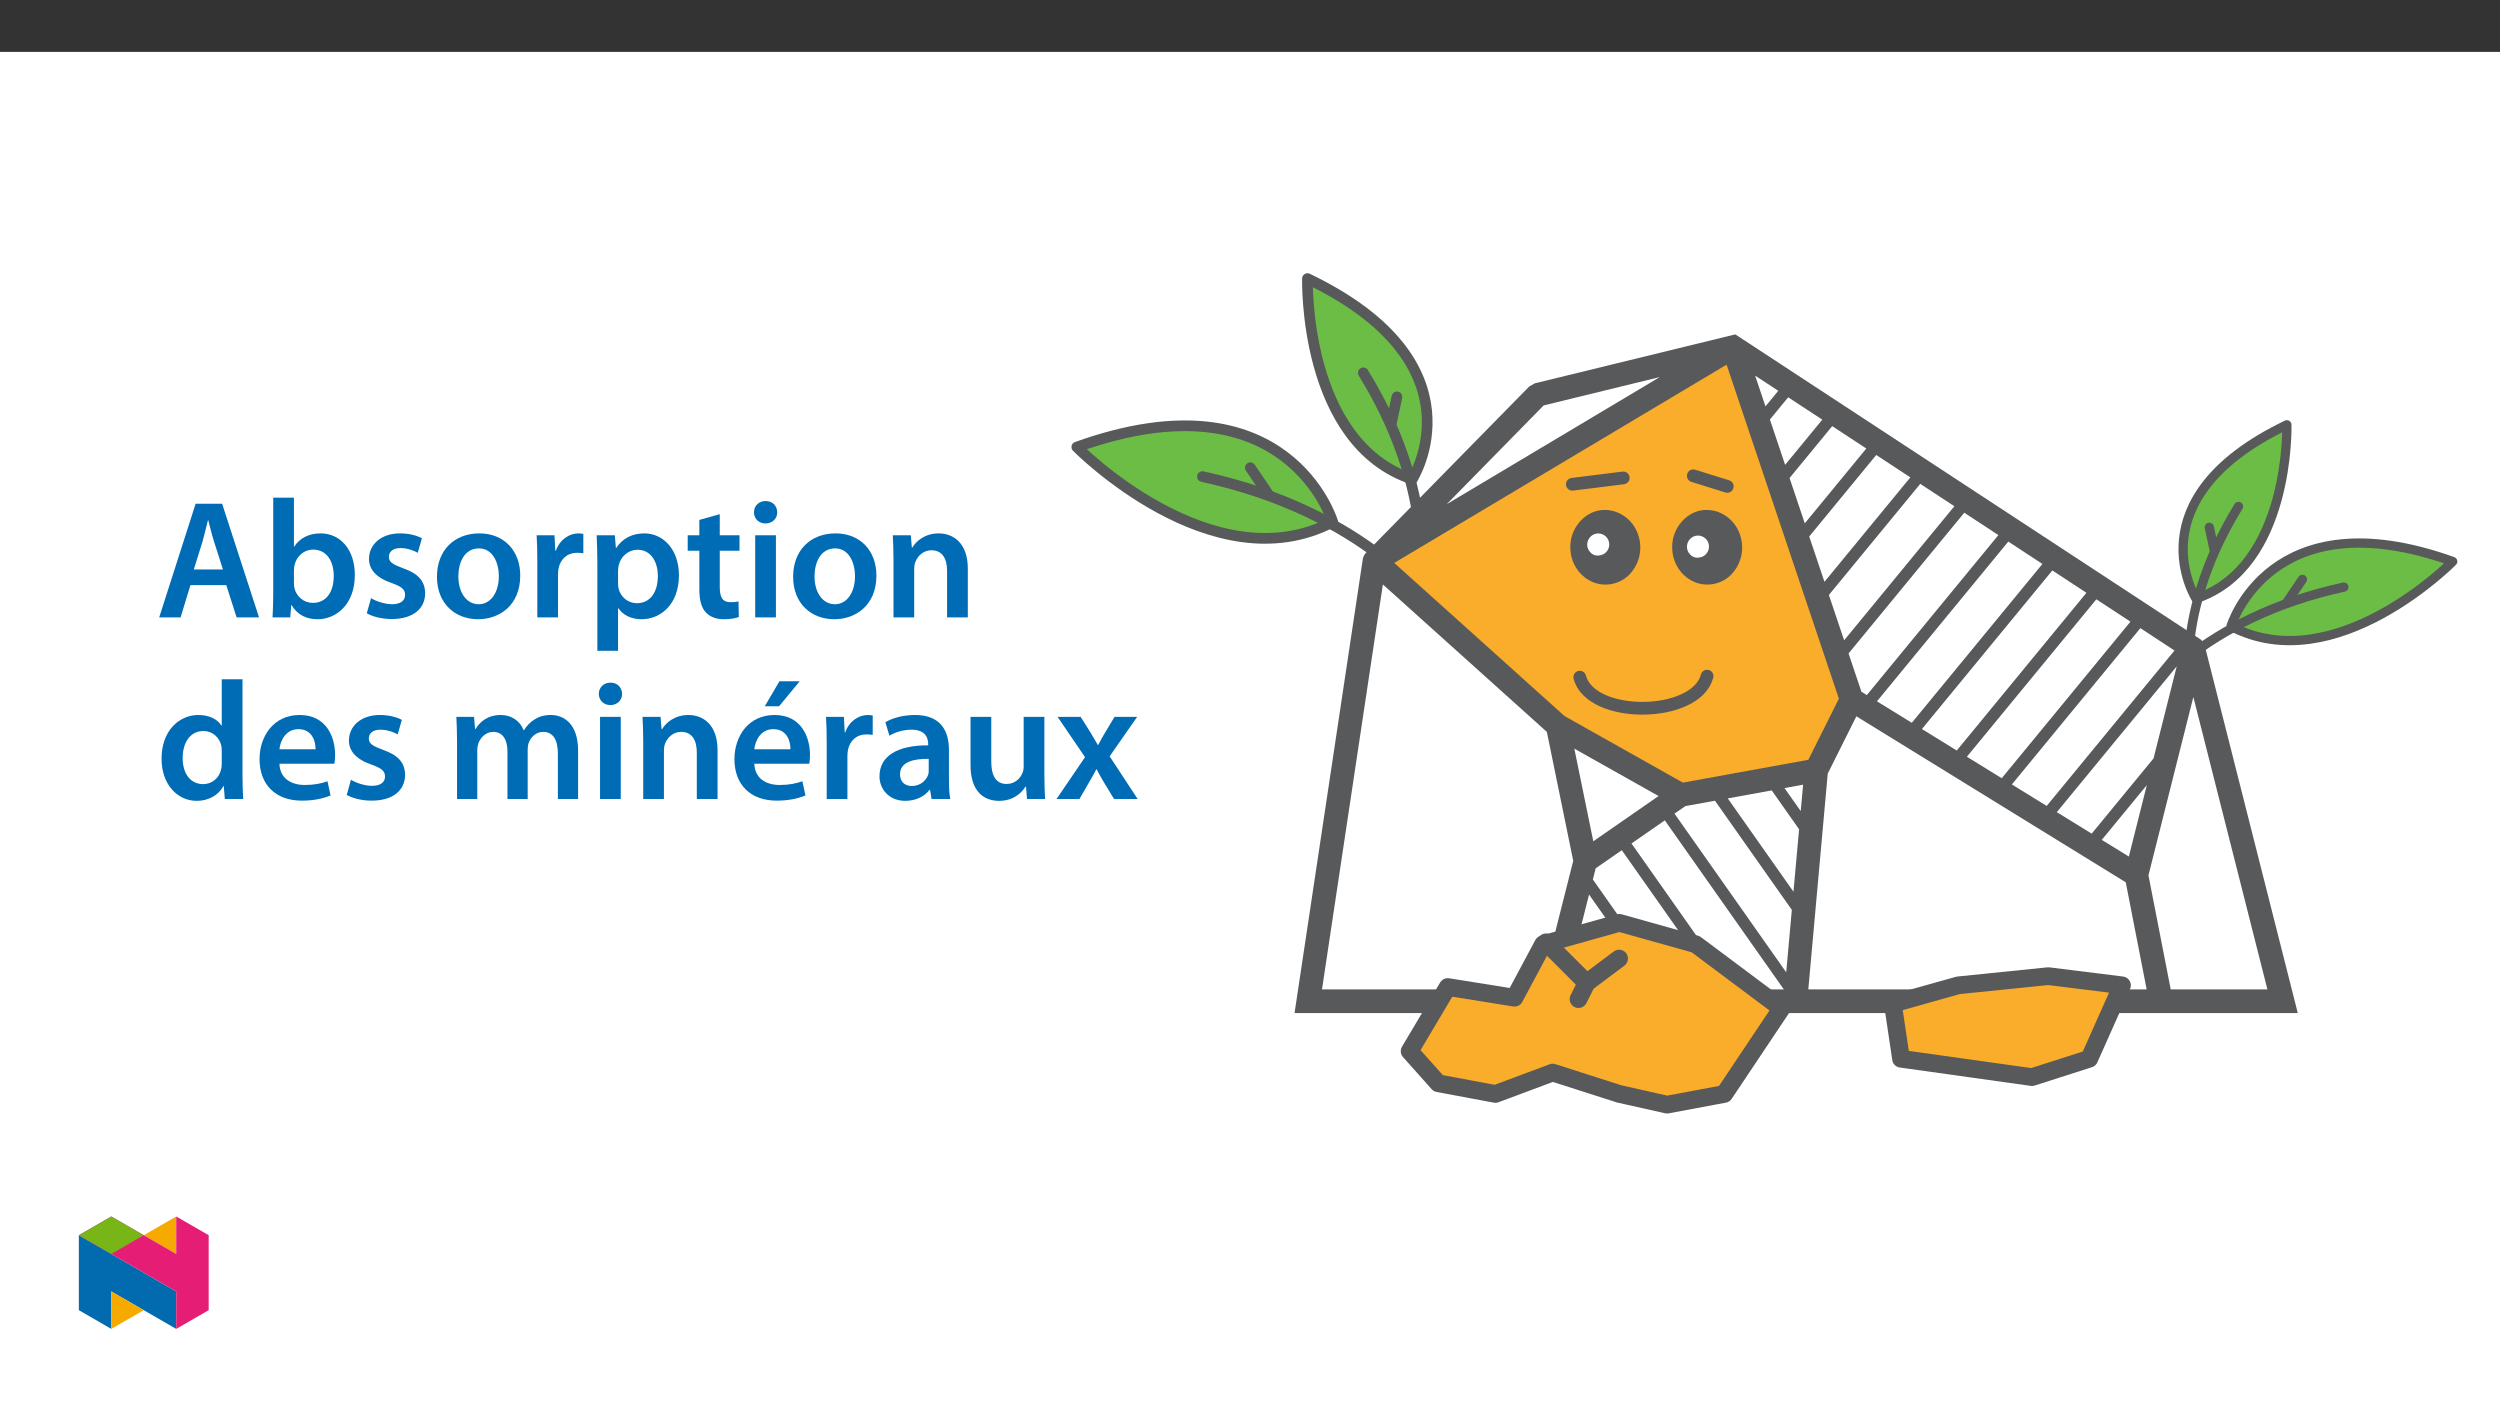 ﻿<?xml version="1.0" encoding="utf-8"?>
<svg xmlns="http://www.w3.org/2000/svg" xmlns:xlink="http://www.w3.org/1999/xlink" viewBox="0 0 960 540" version="1.1">
  <rect x="0" y="0" width="960" height="540" fill="#333333" stroke="none"/>
  <defs>
    <g>
      <symbol overflow="visible" id="glyph0-0">
        <path style="stroke:none;" d="M 0 0 L 32.375 0 L 32.375 -45.328 L 0 -45.328 Z M 16.188 -25.578 L 5.188 -42.094 L 27.188 -42.094 Z M 18.125 -22.656 L 29.141 -39.172 L 29.141 -6.156 Z M 5.188 -3.234 L 16.188 -19.75 L 27.188 -3.234 Z M 3.234 -39.172 L 14.25 -22.656 L 3.234 -6.156 Z M 3.234 -39.172 " />
      </symbol>
      <symbol overflow="visible" id="glyph0-1">
        <path style="stroke:none;" d="M 27.125 -12.375 L 31.078 0 L 39.688 0 L 25.516 -43.641 L 15.344 -43.641 L 1.359 0 L 9.578 0 L 13.344 -12.375 Z M 14.641 -18.391 L 18 -29.141 C 18.719 -31.734 19.422 -34.766 20.078 -37.297 L 20.203 -37.297 C 20.844 -34.766 21.562 -31.797 22.406 -29.141 L 25.828 -18.391 Z M 14.641 -18.391 " />
      </symbol>
      <symbol overflow="visible" id="glyph0-2">
        <path style="stroke:none;" d="M 4.281 -8.875 C 4.281 -5.641 4.141 -2.141 4.016 0 L 10.812 0 L 11.203 -4.734 L 11.328 -4.734 C 13.594 -0.844 17.219 0.719 21.297 0.719 C 28.422 0.719 35.609 -4.922 35.609 -16.25 C 35.672 -25.828 30.172 -32.25 22.469 -32.25 C 17.734 -32.25 14.312 -30.234 12.375 -27.188 L 12.234 -27.188 L 12.234 -45.969 L 4.281 -45.969 Z M 12.234 -18.125 C 12.234 -18.906 12.375 -19.625 12.5 -20.203 C 13.344 -23.703 16.312 -26.031 19.547 -26.031 C 24.859 -26.031 27.516 -21.5 27.516 -15.922 C 27.516 -9.516 24.469 -5.562 19.484 -5.562 C 16.062 -5.562 13.281 -7.906 12.438 -11.141 C 12.297 -11.719 12.234 -12.375 12.234 -13.016 Z M 12.234 -18.125 " />
      </symbol>
      <symbol overflow="visible" id="glyph0-3">
        <path style="stroke:none;" d="M 2.328 -1.547 C 4.656 -0.266 8.094 0.641 11.906 0.641 C 20.266 0.641 24.734 -3.5 24.734 -9.266 C 24.672 -13.922 22.078 -16.828 16.312 -18.844 C 12.297 -20.328 10.812 -21.234 10.812 -23.25 C 10.812 -25.188 12.375 -26.609 15.219 -26.609 C 18 -26.609 20.594 -25.578 21.891 -24.797 L 23.5 -30.375 C 21.625 -31.406 18.578 -32.25 15.094 -32.25 C 7.766 -32.25 3.172 -27.969 3.172 -22.406 C 3.172 -18.641 5.703 -15.281 11.844 -13.203 C 15.734 -11.781 17.031 -10.75 17.031 -8.609 C 17.031 -6.547 15.469 -5.047 11.984 -5.047 C 9.125 -5.047 5.703 -6.281 3.953 -7.375 Z M 2.328 -1.547 " />
      </symbol>
      <symbol overflow="visible" id="glyph0-4">
        <path style="stroke:none;" d="M 18.578 -32.25 C 9.062 -32.25 2.266 -25.906 2.266 -15.547 C 2.266 -5.375 9.188 0.719 18.062 0.719 C 26.094 0.719 34.25 -4.469 34.25 -16.062 C 34.25 -25.641 27.969 -32.25 18.578 -32.25 Z M 18.391 -26.484 C 23.828 -26.484 26.031 -20.781 26.031 -15.859 C 26.031 -9.453 22.859 -5.047 18.328 -5.047 C 13.531 -5.047 10.484 -9.641 10.484 -15.734 C 10.484 -20.984 12.75 -26.484 18.391 -26.484 Z M 18.391 -26.484 " />
      </symbol>
      <symbol overflow="visible" id="glyph0-5">
        <path style="stroke:none;" d="M 4.281 0 L 12.234 0 L 12.234 -16.375 C 12.234 -17.219 12.297 -18.062 12.438 -18.781 C 13.141 -22.406 15.797 -24.797 19.547 -24.797 C 20.531 -24.797 21.234 -24.734 21.953 -24.609 L 21.953 -32.047 C 21.297 -32.188 20.844 -32.25 20.078 -32.25 C 16.641 -32.25 12.953 -29.984 11.391 -25.578 L 11.203 -25.578 L 10.875 -31.531 L 4.016 -31.531 C 4.203 -28.75 4.281 -25.641 4.281 -21.375 Z M 4.281 0 " />
      </symbol>
      <symbol overflow="visible" id="glyph0-6">
        <path style="stroke:none;" d="M 4.281 12.828 L 12.234 12.828 L 12.234 -3.5 L 12.375 -3.5 C 13.984 -0.969 17.281 0.719 21.234 0.719 C 28.422 0.719 35.609 -4.797 35.609 -16.188 C 35.609 -26.031 29.594 -32.25 22.344 -32.25 C 17.547 -32.25 13.859 -30.234 11.531 -26.672 L 11.391 -26.672 L 11 -31.531 L 4.016 -31.531 C 4.141 -28.562 4.281 -25.188 4.281 -21.047 Z M 12.234 -18.062 C 12.234 -18.719 12.375 -19.422 12.5 -20.078 C 13.344 -23.562 16.375 -25.969 19.688 -25.969 C 24.797 -25.969 27.516 -21.438 27.516 -15.859 C 27.516 -9.641 24.547 -5.438 19.484 -5.438 C 16.062 -5.438 13.281 -7.766 12.438 -11 C 12.297 -11.719 12.234 -12.438 12.234 -13.203 Z M 12.234 -18.062 " />
      </symbol>
      <symbol overflow="visible" id="glyph0-7">
        <path style="stroke:none;" d="M 5.562 -37.422 L 5.562 -31.531 L 1.094 -31.531 L 1.094 -25.578 L 5.562 -25.578 L 5.562 -10.75 C 5.562 -6.609 6.344 -3.688 8.094 -1.875 C 9.578 -0.266 11.984 0.719 14.953 0.719 C 17.422 0.719 19.547 0.328 20.719 -0.125 L 20.594 -6.156 C 19.688 -5.891 18.906 -5.828 17.484 -5.828 C 14.438 -5.828 13.406 -7.766 13.406 -11.656 L 13.406 -25.578 L 20.984 -25.578 L 20.984 -31.531 L 13.406 -31.531 L 13.406 -39.625 Z M 5.562 -37.422 " />
      </symbol>
      <symbol overflow="visible" id="glyph0-8">
        <path style="stroke:none;" d="M 12.234 0 L 12.234 -31.531 L 4.281 -31.531 L 4.281 0 Z M 8.281 -44.672 C 5.641 -44.672 3.812 -42.797 3.812 -40.344 C 3.812 -38.016 5.562 -36.062 8.219 -36.062 C 11 -36.062 12.75 -38.016 12.75 -40.344 C 12.688 -42.797 11 -44.672 8.281 -44.672 Z M 8.281 -44.672 " />
      </symbol>
      <symbol overflow="visible" id="glyph0-9">
        <path style="stroke:none;" d="M 4.281 0 L 12.234 0 L 12.234 -18.578 C 12.234 -19.484 12.375 -20.469 12.625 -21.109 C 13.469 -23.5 15.672 -25.766 18.844 -25.766 C 23.188 -25.766 24.859 -22.344 24.859 -17.812 L 24.859 0 L 32.828 0 L 32.828 -18.719 C 32.828 -28.688 27.125 -32.25 21.625 -32.25 C 16.375 -32.25 12.953 -29.266 11.531 -26.812 L 11.328 -26.812 L 10.938 -31.531 L 4.016 -31.531 C 4.141 -28.812 4.281 -25.766 4.281 -22.141 Z M 4.281 0 " />
      </symbol>
      <symbol overflow="visible" id="glyph0-10">
        <path style="stroke:none;" d="M 25.375 -45.969 L 25.375 -28.172 L 25.25 -28.172 C 23.828 -30.5 20.719 -32.25 16.375 -32.25 C 8.812 -32.25 2.203 -25.969 2.266 -15.406 C 2.266 -5.703 8.219 0.719 15.797 0.719 C 20.328 0.719 24.156 -1.484 26.031 -4.984 L 26.156 -4.984 L 26.547 0 L 33.609 0 C 33.469 -2.141 33.344 -5.641 33.344 -8.875 L 33.344 -45.969 Z M 25.375 -13.656 C 25.375 -12.828 25.312 -12.047 25.125 -11.328 C 24.344 -7.906 21.5 -5.703 18.266 -5.703 C 13.203 -5.703 10.359 -9.906 10.359 -15.734 C 10.359 -21.562 13.203 -26.094 18.328 -26.094 C 21.953 -26.094 24.469 -23.562 25.188 -20.531 C 25.312 -19.875 25.375 -19.031 25.375 -18.391 Z M 25.375 -13.656 " />
      </symbol>
      <symbol overflow="visible" id="glyph0-11">
        <path style="stroke:none;" d="M 31.016 -13.531 C 31.141 -14.25 31.281 -15.406 31.281 -16.906 C 31.281 -23.828 27.906 -32.25 17.672 -32.25 C 7.578 -32.25 2.266 -24.016 2.266 -15.281 C 2.266 -5.641 8.281 0.641 18.516 0.641 C 23.047 0.641 26.812 -0.188 29.531 -1.359 L 28.359 -6.797 C 25.906 -5.953 23.312 -5.375 19.625 -5.375 C 14.5 -5.375 10.094 -7.828 9.906 -13.531 Z M 9.906 -19.094 C 10.234 -22.344 12.297 -26.812 17.219 -26.812 C 22.531 -26.812 23.828 -22.016 23.766 -19.094 Z M 9.906 -19.094 " />
      </symbol>
      <symbol overflow="visible" id="glyph0-12">
        <path style="stroke:none;" d="M 4.281 0 L 12.047 0 L 12.047 -18.641 C 12.047 -19.547 12.172 -20.469 12.438 -21.297 C 13.203 -23.438 15.219 -25.766 18.188 -25.766 C 21.891 -25.766 23.641 -22.656 23.641 -18.266 L 23.641 0 L 31.406 0 L 31.406 -18.906 C 31.406 -19.812 31.531 -20.844 31.797 -21.562 C 32.641 -23.828 34.641 -25.766 37.359 -25.766 C 41.188 -25.766 43 -22.656 43 -17.422 L 43 0 L 50.766 0 L 50.766 -18.578 C 50.766 -28.688 45.453 -32.25 40.281 -32.25 C 37.625 -32.25 35.609 -31.594 33.797 -30.375 C 32.375 -29.469 31.078 -28.172 29.984 -26.422 L 29.844 -26.422 C 28.484 -29.922 25.25 -32.25 21.109 -32.25 C 15.734 -32.25 12.891 -29.328 11.391 -26.875 L 11.203 -26.875 L 10.812 -31.531 L 4.016 -31.531 C 4.141 -28.812 4.281 -25.766 4.281 -22.141 Z M 4.281 0 " />
      </symbol>
      <symbol overflow="visible" id="glyph0-13">
        <path style="stroke:none;" d="M 31.016 -13.531 C 31.141 -14.25 31.281 -15.406 31.281 -16.906 C 31.281 -23.828 27.906 -32.25 17.672 -32.25 C 7.578 -32.25 2.266 -24.016 2.266 -15.281 C 2.266 -5.641 8.281 0.641 18.516 0.641 C 23.047 0.641 26.812 -0.188 29.531 -1.359 L 28.359 -6.797 C 25.906 -5.953 23.312 -5.375 19.625 -5.375 C 14.5 -5.375 10.094 -7.828 9.906 -13.531 Z M 9.906 -19.094 C 10.234 -22.344 12.297 -26.812 17.219 -26.812 C 22.531 -26.812 23.828 -22.016 23.766 -19.094 Z M 19.547 -45.203 L 13.922 -35.609 L 19.422 -35.609 L 27.328 -45.203 Z M 19.547 -45.203 " />
      </symbol>
      <symbol overflow="visible" id="glyph0-14">
        <path style="stroke:none;" d="M 28.75 -18.906 C 28.75 -25.828 25.828 -32.25 15.734 -32.25 C 10.75 -32.25 6.672 -30.891 4.344 -29.469 L 5.891 -24.281 C 8.031 -25.641 11.266 -26.609 14.375 -26.609 C 19.938 -26.609 20.781 -23.188 20.781 -21.109 L 20.781 -20.594 C 9.125 -20.656 2.078 -16.578 2.078 -8.672 C 2.078 -3.891 5.641 0.719 11.984 0.719 C 16.125 0.719 19.422 -1.031 21.297 -3.5 L 21.5 -3.5 L 22.078 0 L 29.266 0 C 28.875 -1.938 28.75 -4.734 28.75 -7.578 Z M 20.984 -11.078 C 20.984 -10.484 20.984 -9.906 20.781 -9.328 C 20 -7.062 17.734 -4.984 14.5 -4.984 C 11.984 -4.984 9.969 -6.406 9.969 -9.516 C 9.969 -14.312 15.344 -15.469 20.984 -15.406 Z M 20.984 -11.078 " />
      </symbol>
      <symbol overflow="visible" id="glyph0-15">
        <path style="stroke:none;" d="M 32.5 -31.531 L 24.547 -31.531 L 24.547 -12.5 C 24.547 -11.594 24.406 -10.688 24.094 -10.031 C 23.312 -7.969 21.234 -5.766 18 -5.766 C 13.797 -5.766 12.109 -9.125 12.109 -14.375 L 12.109 -31.531 L 4.141 -31.531 L 4.141 -13.016 C 4.141 -2.719 9.391 0.719 15.094 0.719 C 20.781 0.719 23.891 -2.531 25.25 -4.734 L 25.453 -4.734 L 25.828 0 L 32.766 0 C 32.641 -2.594 32.5 -5.703 32.5 -9.453 Z M 32.5 -31.531 " />
      </symbol>
      <symbol overflow="visible" id="glyph0-16">
        <path style="stroke:none;" d="M 0.719 -31.531 L 11.266 -16.062 L 0.328 0 L 9.125 0 L 12.75 -6.281 C 13.734 -8.031 14.703 -9.578 15.609 -11.391 L 15.734 -11.391 C 16.641 -9.641 17.547 -7.969 18.578 -6.281 L 22.406 0 L 31.469 0 L 20.719 -16.375 L 31.281 -31.531 L 22.594 -31.531 L 19.094 -25.703 C 18.125 -24.094 17.219 -22.469 16.312 -20.719 L 16.188 -20.719 C 15.281 -22.344 14.375 -23.891 13.344 -25.578 L 9.578 -31.531 Z M 0.719 -31.531 " />
      </symbol>
    </g>
    <clipPath id="clip1">
      <path d="M 854 206 L 943.621 206 L 943.621 248 L 854 248 Z M 854 206 " />
    </clipPath>
    <clipPath id="clip2">
      <path d="M 499 104.926 L 551 104.926 L 551 187 L 499 187 Z M 499 104.926 " />
    </clipPath>
    <clipPath id="clip3">
      <path d="M 411.445 161 L 514 161 L 514 209 L 411.445 209 Z M 411.445 161 " />
    </clipPath>
    <clipPath id="clip4">
      <path d="M 537 350 L 688 350 L 688 427.586 L 537 427.586 Z M 537 350 " />
    </clipPath>
    <clipPath id="clip5">
      <path d="M 30.277 474 L 68 474 L 68 510.301 L 30.277 510.301 Z M 30.277 474 " />
    </clipPath>
    <clipPath id="clip6">
      <path d="M 42 495 L 56 495 L 56 510.301 L 42 510.301 Z M 42 495 " />
    </clipPath>
    <clipPath id="clip7">
      <path d="M 55 467.125 L 68 467.125 L 68 482 L 55 482 Z M 55 467.125 " />
    </clipPath>
    <clipPath id="clip8">
      <path d="M 30.277 467.125 L 80.133 467.125 L 80.133 510.301 L 30.277 510.301 Z M 30.277 467.125 " />
    </clipPath>
    <clipPath id="clip9">
      <path d="M 30.277 467.125 L 56 467.125 L 56 482 L 30.277 482 Z M 30.277 467.125 " />
    </clipPath>
  </defs>
  <g id="surface1">
    <path style=" stroke:none;fill-rule:nonzero;fill:rgb(100%,100%,100%);fill-opacity:1;" d="M 0 559.926 L 960 559.926 L 960 19.926 L 0 19.926 Z M 0 559.926 " />
    <path style=" stroke:none;fill-rule:nonzero;fill:rgb(42.4%,74.1%,27.1%);fill-opacity:1;" d="M 843.281 229.859 C 843.281 229.859 818.914 191.566 878.156 163.129 C 878.156 163.129 879.641 217.711 843.281 229.859 " />
    <path style="fill:none;stroke-width:4.186;stroke-linecap:round;stroke-linejoin:round;stroke:rgb(34.499%,34.9%,35.699%);stroke-opacity:1;stroke-miterlimit:4;" d="M 0.001 0.002 C 0.001 0.002 -28.666 45.052 41.031 78.508 C 41.031 78.508 42.777 14.294 0.001 0.002 Z M 0.001 0.002 " transform="matrix(0.85,0,0,-0.85,843.28,229.861)" />
    <path style="fill:none;stroke-width:4.186;stroke-linecap:round;stroke-linejoin:round;stroke:rgb(34.499%,34.9%,35.699%);stroke-opacity:1;stroke-miterlimit:4;" d="M 0.001 -0 C 1.205 16.328 6.361 39.453 22.455 65.574 " transform="matrix(0.85,0,0,-0.85,840.488,250.219)" />
    <path style="fill:none;stroke-width:4.186;stroke-linecap:round;stroke-linejoin:round;stroke:rgb(34.499%,34.9%,35.699%);stroke-opacity:1;stroke-miterlimit:4;" d="M -0.002 0 L 2.287 -10.726 " transform="matrix(0.85,0,0,-0.85,848.384,202.477)" />
    <path style=" stroke:none;fill-rule:nonzero;fill:rgb(42.4%,74.1%,27.1%);fill-opacity:1;" d="M 856.699 240.512 C 856.699 240.512 871.66 190.445 941.844 215.609 C 941.844 215.609 896.715 261.457 856.699 240.512 " />
    <g clip-path="url(#clip1)" clip-rule="nonzero">
      <path style="fill:none;stroke-width:4.186;stroke-linecap:round;stroke-linejoin:round;stroke:rgb(34.499%,34.9%,35.699%);stroke-opacity:1;stroke-miterlimit:4;" d="M -0.002 -0.001 C -0.002 -0.001 17.599 58.901 100.168 29.296 C 100.168 29.296 47.075 -24.642 -0.002 -0.001 Z M -0.002 -0.001 " transform="matrix(0.85,0,0,-0.85,856.701,240.511)" />
    </g>
    <path style="fill:none;stroke-width:4.186;stroke-linecap:round;stroke-linejoin:round;stroke:rgb(34.499%,34.9%,35.699%);stroke-opacity:1;stroke-miterlimit:4;" d="M -0.002 -0.001 C 14.998 11.534 37.687 24.245 69.943 31.253 " transform="matrix(0.85,0,0,-0.85,840.591,252.011)" />
    <path style="fill:none;stroke-width:4.186;stroke-linecap:round;stroke-linejoin:round;stroke:rgb(34.499%,34.9%,35.699%);stroke-opacity:1;stroke-miterlimit:4;" d="M -0 0 L -7.234 -10.703 " transform="matrix(0.85,0,0,-0.85,884.118,222.477)" />
    <path style=" stroke:none;fill-rule:nonzero;fill:rgb(98%,67.499%,16.899%);fill-opacity:1;" d="M 600.133 276.75 L 647.055 303.145 L 696.793 294.102 L 708.918 269.855 L 664.387 137.41 L 532.602 216.027 Z M 600.133 276.75 " />
    <path style=" stroke:none;fill-rule:nonzero;fill:rgb(34.499%,34.9%,35.699%);fill-opacity:1;" d="M 824.379 301.48 L 807.086 322.508 L 817.477 328.914 Z M 637.344 144.801 L 592.77 155.68 L 555.57 193.586 Z M 531.023 224.43 L 507.645 379.934 L 591.641 379.934 L 604.121 330.559 L 593.992 281.051 Z M 600.992 379.934 L 611.258 379.934 L 603.703 369.207 Z M 616.797 379.934 L 635.836 379.934 L 610.195 343.52 L 605.168 363.41 Z M 641.371 379.934 L 660.41 379.934 L 622.773 326.473 L 612.746 333.43 L 611.66 337.723 Z M 665.949 379.934 L 684.988 379.934 L 639.289 315.02 L 626.496 323.895 Z M 694.391 379.934 L 824.316 379.934 L 816.293 338.809 L 712.848 275.066 L 701.852 297.066 Z M 833.559 379.934 L 870.688 379.934 L 842.246 267.637 L 825.008 336.125 Z M 835.004 249.801 L 821.902 241.211 L 772.551 301.23 L 785.934 309.473 Z M 818.094 238.719 L 805 230.133 L 755.281 290.59 L 768.664 298.836 Z M 801.191 227.637 L 788.094 219.051 L 738.016 279.949 L 751.395 288.195 Z M 784.289 216.559 L 771.188 207.965 L 720.75 269.309 L 734.129 277.555 Z M 767.379 205.473 L 754.281 196.883 L 709.844 250.93 L 714.789 265.637 L 716.859 266.914 Z M 750.477 194.391 L 737.375 185.805 L 702.289 228.473 L 708.145 245.875 Z M 733.57 183.312 L 720.469 174.719 L 694.742 206.016 L 700.59 223.418 Z M 716.664 172.227 L 703.566 163.641 L 687.188 183.559 L 693.039 200.961 Z M 699.762 161.148 L 686.66 152.559 L 679.641 161.098 L 685.488 178.504 Z M 682.855 150.066 L 673.969 144.238 L 677.941 156.043 Z M 589.379 147.195 L 664.309 128.902 L 664.328 128.902 L 664.348 128.895 L 664.535 128.848 L 664.555 128.848 L 666.359 128.406 L 667.992 129.473 L 844.688 245.305 L 844.719 245.324 C 845.672 245.949 846.355 246.91 846.633 248.02 L 846.652 248.094 L 880.918 383.375 L 882.34 389.012 L 497.105 389.012 L 497.891 383.797 L 523.305 214.754 L 523.309 214.742 C 523.441 213.867 523.828 213.051 524.422 212.395 C 524.516 212.289 524.617 212.188 524.719 212.094 L 587.215 148.418 Z M 835.859 255.883 L 789.816 311.867 L 803.203 320.117 L 826.965 291.219 Z M 685.906 373.367 L 688.062 349.395 L 658.551 307.477 L 647.191 309.539 L 643.012 312.441 Z M 688.691 342.414 L 690.848 318.441 L 680.34 303.516 L 663.465 306.586 Z M 691.477 311.461 L 692.391 301.324 L 685.25 302.621 Z M 694.391 291.77 L 706.129 268.289 L 663.008 140.031 L 535.387 216.164 L 600.777 274.965 L 646.223 300.527 Z M 604.547 287.484 L 611.824 323.055 L 636.887 305.676 Z M 604.547 287.484 " />
    <path style=" stroke:none;fill-rule:nonzero;fill:rgb(42.4%,74.1%,27.1%);fill-opacity:1;" d="M 542.32 184.008 C 542.32 184.008 570.441 139.805 502.062 106.98 C 502.062 106.98 500.348 169.98 542.32 184.008 " />
    <g clip-path="url(#clip2)" clip-rule="nonzero">
      <path style="fill:none;stroke-width:4.831;stroke-linecap:round;stroke-linejoin:round;stroke:rgb(34.499%,34.9%,35.699%);stroke-opacity:1;stroke-miterlimit:4;" d="M 0.002 -0.002 C 0.002 -0.002 33.086 52.001 -47.36 90.618 C -47.36 90.618 -49.378 16.501 0.002 -0.002 Z M 0.002 -0.002 " transform="matrix(0.85,0,0,-0.85,542.319,184.006)" />
    </g>
    <path style="fill:none;stroke-width:4.831;stroke-linecap:round;stroke-linejoin:round;stroke:rgb(34.499%,34.9%,35.699%);stroke-opacity:1;stroke-miterlimit:4;" d="M 0.001 0 C -1.391 18.847 -7.342 45.538 -25.918 75.685 " transform="matrix(0.85,0,0,-0.85,545.542,207.504)" />
    <path style="fill:none;stroke-width:4.831;stroke-linecap:round;stroke-linejoin:round;stroke:rgb(34.499%,34.9%,35.699%);stroke-opacity:1;stroke-miterlimit:4;" d="M 0.001 0.001 L -2.641 -12.38 " transform="matrix(0.85,0,0,-0.85,536.428,152.399)" />
    <path style=" stroke:none;fill-rule:nonzero;fill:rgb(42.4%,74.1%,27.1%);fill-opacity:1;" d="M 511.77 200.406 C 511.77 200.406 494.504 142.617 413.5 171.668 C 413.5 171.668 465.582 224.582 511.77 200.406 " />
    <g clip-path="url(#clip3)" clip-rule="nonzero">
      <path style="fill:none;stroke-width:4.831;stroke-linecap:round;stroke-linejoin:round;stroke:rgb(34.499%,34.9%,35.699%);stroke-opacity:1;stroke-miterlimit:4;" d="M -0.002 -0.001 C -0.002 -0.001 -20.314 67.987 -115.613 33.809 C -115.613 33.809 -54.34 -28.443 -0.002 -0.001 Z M -0.002 -0.001 " transform="matrix(0.85,0,0,-0.85,511.771,200.406)" />
    </g>
    <path style="fill:none;stroke-width:4.831;stroke-linecap:round;stroke-linejoin:round;stroke:rgb(34.499%,34.9%,35.699%);stroke-opacity:1;stroke-miterlimit:4;" d="M -0.001 -0.001 C -17.312 13.312 -43.498 27.986 -80.731 36.074 " transform="matrix(0.85,0,0,-0.85,530.364,213.679)" />
    <path style="fill:none;stroke-width:4.831;stroke-linecap:round;stroke-linejoin:round;stroke:rgb(34.499%,34.9%,35.699%);stroke-opacity:1;stroke-miterlimit:4;" d="M -0.001 0 L 8.354 -12.353 " transform="matrix(0.85,0,0,-0.85,480.126,179.59)" />
    <path style=" stroke:none;fill-rule:nonzero;fill:rgb(98%,67.499%,16.899%);fill-opacity:1;" d="M 684.098 387.227 L 651.141 362.59 L 621.852 354.375 L 592.559 362.59 L 581.57 383.121 L 555.941 379.016 L 541.293 403.652 L 552.277 415.973 L 574.25 420.078 L 596.219 411.867 L 621.852 420.078 L 640.16 424.184 L 662.129 420.078 Z M 684.098 387.227 " />
    <g clip-path="url(#clip4)" clip-rule="nonzero">
      <path style="fill:none;stroke-width:8;stroke-linecap:round;stroke-linejoin:round;stroke:rgb(34.499%,34.9%,35.699%);stroke-opacity:1;stroke-miterlimit:4;" d="M -0 0.001 L -38.773 28.985 L -73.231 38.65 L -107.693 28.985 L -120.62 4.831 L -150.772 9.661 L -168.006 -19.324 L -155.083 -33.818 L -129.233 -38.648 L -103.387 -28.988 L -73.231 -38.648 L -51.691 -43.478 L -25.846 -38.648 Z M -0 0.001 " transform="matrix(0.85,0,0,-0.85,684.098,387.227)" />
    </g>
    <path style="fill-rule:nonzero;fill:rgb(98%,67.499%,16.899%);fill-opacity:1;stroke-width:8;stroke-linecap:round;stroke-linejoin:round;stroke:rgb(34.499%,34.9%,35.699%);stroke-opacity:1;stroke-miterlimit:4;" d="M 0 0.002 L 25.883 8.293 L 40.671 41.468 L 7.395 45.614 L -33.276 41.468 L -62.858 33.173 L -59.159 8.293 Z M 0 0.002 " transform="matrix(0.85,0,0,-0.85,780.277,413.611)" />
    <path style="fill-rule:nonzero;fill:rgb(98%,67.499%,16.899%);fill-opacity:1;stroke-width:8;stroke-linecap:round;stroke-linejoin:round;stroke:rgb(34.499%,34.9%,35.699%);stroke-opacity:1;stroke-miterlimit:4;" d="M 0 -0.001 L 18.337 -18.333 L 14.669 -25.667 " transform="matrix(0.85,0,0,-0.85,593.676,361.847)" />
    <path style="fill:none;stroke-width:8;stroke-linecap:round;stroke-linejoin:round;stroke:rgb(34.499%,34.9%,35.699%);stroke-opacity:1;stroke-miterlimit:4;" d="M 0.002 -0.002 L -14.667 -10.999 " transform="matrix(0.85,0,0,-0.85,621.729,368.081)" />
    <path style=" stroke:none;fill-rule:nonzero;fill:rgb(34.499%,34.9%,35.699%);fill-opacity:1;" d="M 642.125 210.238 C 641.977 204.02 646.082 198.078 651.887 196.305 C 658.898 194.277 666.277 198.691 668.34 205.891 C 669.98 211.293 668.445 217.156 664.363 221.055 C 660.637 224.488 655.25 225.43 650.578 223.469 C 646.629 221.695 643.695 218.227 642.609 214.031 C 642.289 212.793 642.125 211.52 642.125 210.238 " />
    <path style=" stroke:none;fill-rule:nonzero;fill:rgb(100%,100%,100%);fill-opacity:1;" d="M 647.781 209.938 C 647.812 208.223 648.832 206.684 650.395 205.988 C 652.547 205.086 655.023 206.102 655.926 208.254 C 656.719 210.152 656.035 212.344 654.301 213.453 C 652.629 214.457 650.289 214.457 649.012 212.914 C 648.219 212.125 647.777 211.051 647.781 209.938 " />
    <path style=" stroke:none;fill-rule:nonzero;fill:rgb(34.499%,34.9%,35.699%);fill-opacity:1;" d="M 603.008 210.238 C 602.859 204.02 606.969 198.078 612.77 196.305 C 619.781 194.277 627.164 198.691 629.227 205.891 C 630.867 211.293 629.328 217.156 625.246 221.055 C 621.52 224.488 616.133 225.43 611.465 223.469 C 607.512 221.695 604.582 218.227 603.496 214.031 C 603.172 212.793 603.012 211.52 603.008 210.238 " />
    <path style=" stroke:none;fill-rule:nonzero;fill:rgb(100%,100%,100%);fill-opacity:1;" d="M 609.48 209.121 C 609.512 207.41 610.531 205.871 612.094 205.172 C 614.246 204.27 616.723 205.285 617.625 207.441 C 618.418 209.336 617.734 211.527 616 212.637 C 614.328 213.641 611.988 213.645 610.711 212.098 C 609.918 211.309 609.477 210.238 609.48 209.121 " />
    <path style="fill:none;stroke-width:5.752;stroke-linecap:round;stroke-linejoin:round;stroke:rgb(34.499%,34.9%,35.699%);stroke-opacity:1;stroke-miterlimit:4;" d="M 0 -0.001 C -5.004 -19.054 -52.513 -19.518 -57.518 -0.47 " transform="matrix(0.85,0,0,-0.85,655.523,259.628)" />
    <path style="fill:none;stroke-width:5.752;stroke-linecap:round;stroke-linejoin:round;stroke:rgb(34.499%,34.9%,35.699%);stroke-opacity:1;stroke-miterlimit:4;" d="M 0.002 0.001 L 15.342 -4.792 " transform="matrix(0.85,0,0,-0.85,650.225,182.704)" />
    <path style="fill:none;stroke-width:5.752;stroke-linecap:round;stroke-linejoin:round;stroke:rgb(34.499%,34.9%,35.699%);stroke-opacity:1;stroke-miterlimit:4;" d="M -0.001 -0.001 L -23.011 -2.877 " transform="matrix(0.85,0,0,-0.85,623.333,183.519)" />
    <g style="fill:rgb(0%,42.354%,71.373%);fill-opacity:1;">
      <use xlink:href="#glyph0-1" x="59.776" y="237.069" />
    </g>
    <g style="fill:rgb(0%,42.354%,71.373%);fill-opacity:1;">
      <use xlink:href="#glyph0-2" x="100.638" y="237.069" />
      <use xlink:href="#glyph0-3" x="138.521" y="237.069" />
      <use xlink:href="#glyph0-4" x="165.524" y="237.069" />
      <use xlink:href="#glyph0-5" x="202.047" y="237.069" />
      <use xlink:href="#glyph0-6" x="225.101" y="237.069" />
      <use xlink:href="#glyph0-7" x="262.984" y="237.069" />
      <use xlink:href="#glyph0-8" x="285.714" y="237.069" />
      <use xlink:href="#glyph0-4" x="302.292" y="237.069" />
      <use xlink:href="#glyph0-9" x="338.815" y="237.069" />
    </g>
    <g style="fill:rgb(0%,42.354%,71.373%);fill-opacity:1;">
      <use xlink:href="#glyph0-10" x="59.776" y="306.807" />
      <use xlink:href="#glyph0-11" x="97.4" y="306.807" />
      <use xlink:href="#glyph0-3" x="130.815" y="306.807" />
    </g>
    <g style="fill:rgb(0%,42.354%,71.373%);fill-opacity:1;">
      <use xlink:href="#glyph0-12" x="171.223" y="306.807" />
      <use xlink:href="#glyph0-8" x="226.137" y="306.807" />
      <use xlink:href="#glyph0-9" x="242.715" y="306.807" />
      <use xlink:href="#glyph0-13" x="279.756" y="306.807" />
      <use xlink:href="#glyph0-5" x="313.171" y="306.807" />
    </g>
    <g style="fill:rgb(0%,42.354%,71.373%);fill-opacity:1;">
      <use xlink:href="#glyph0-14" x="335.642" y="306.807" />
      <use xlink:href="#glyph0-15" x="368.538" y="306.807" />
      <use xlink:href="#glyph0-16" x="405.385" y="306.807" />
    </g>
    <g clip-path="url(#clip5)" clip-rule="nonzero">
      <path style=" stroke:none;fill-rule:nonzero;fill:rgb(0.8%,42%,68.999%);fill-opacity:1;" d="M 30.277 503.105 L 42.738 510.301 L 42.738 495.91 L 67.668 510.301 L 67.668 495.91 L 30.277 474.32 Z M 30.277 503.105 " />
    </g>
    <g clip-path="url(#clip6)" clip-rule="nonzero">
      <path style=" stroke:none;fill-rule:nonzero;fill:rgb(96.1%,66.699%,0%);fill-opacity:1;" d="M 42.738 510.301 L 55.203 503.105 L 42.738 495.91 Z M 42.738 510.301 " />
    </g>
    <g clip-path="url(#clip7)" clip-rule="nonzero">
      <path style=" stroke:none;fill-rule:nonzero;fill:rgb(96.1%,66.699%,0%);fill-opacity:1;" d="M 67.668 467.125 L 55.203 474.32 L 67.668 481.516 Z M 67.668 467.125 " />
    </g>
    <g clip-path="url(#clip8)" clip-rule="nonzero">
      <path style=" stroke:none;fill-rule:nonzero;fill:rgb(89.799%,11.4%,45.499%);fill-opacity:1;" d="M 67.668 467.125 L 67.668 481.516 L 42.738 467.125 L 30.277 474.32 L 67.668 495.91 L 67.668 510.301 L 80.133 503.105 L 80.133 474.32 Z M 67.668 467.125 " />
    </g>
    <g clip-path="url(#clip9)" clip-rule="nonzero">
      <path style=" stroke:none;fill-rule:nonzero;fill:rgb(47.099%,70.999%,9%);fill-opacity:1;" d="M 42.738 467.125 L 30.277 474.32 L 42.738 481.516 L 55.203 474.32 Z M 42.738 467.125 " />
    </g>
  </g>
</svg>